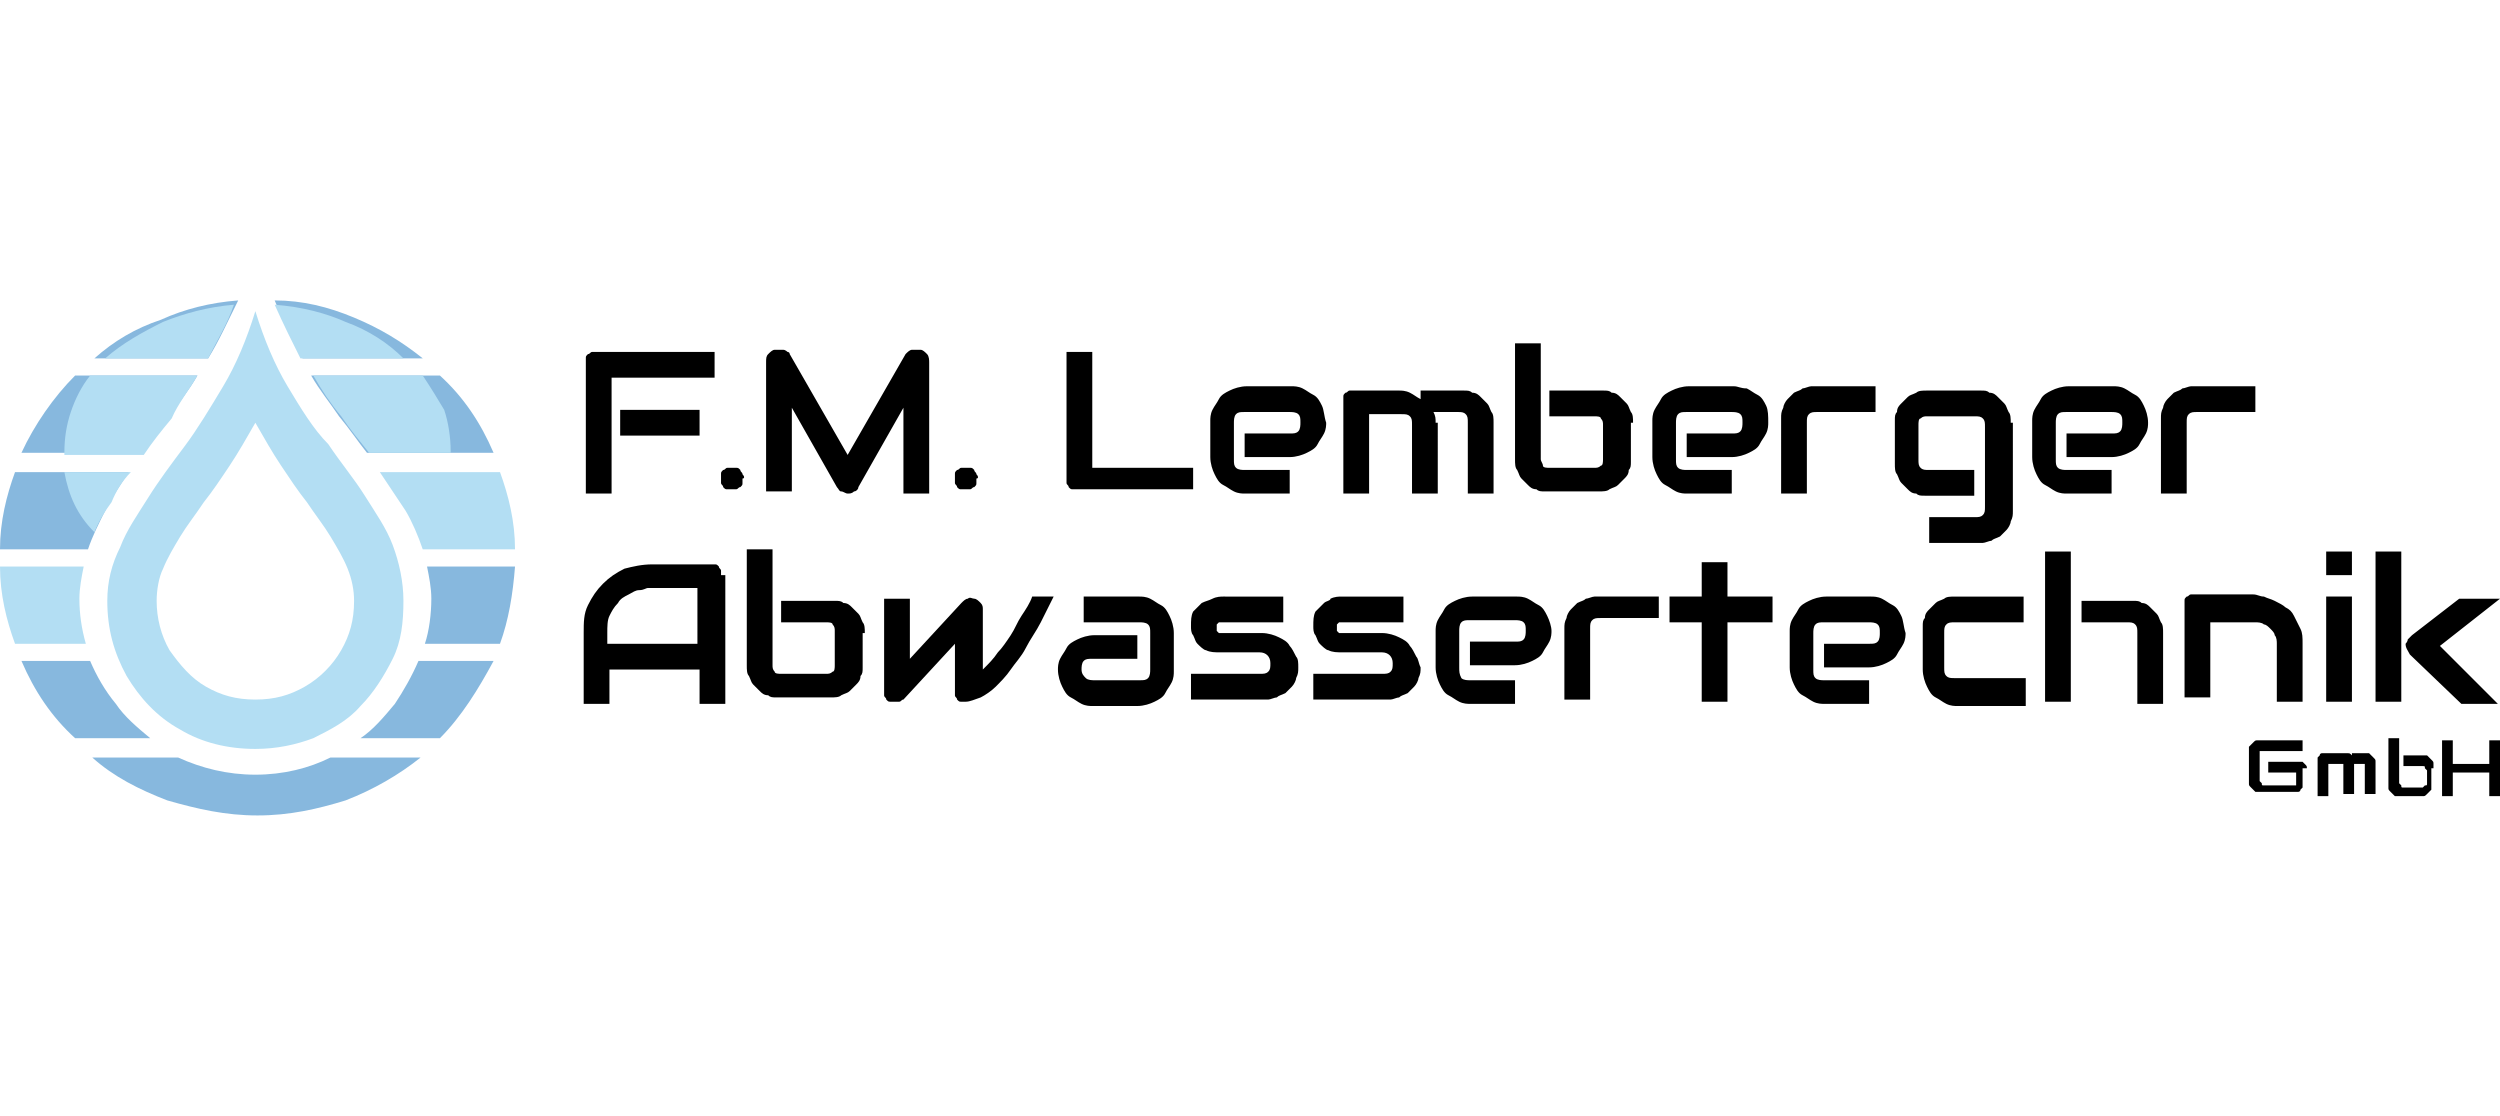 <?xml version="1.0" encoding="UTF-8"?> <!-- Generator: Adobe Illustrator 28.1.0, SVG Export Plug-In . SVG Version: 6.00 Build 0) --> <svg xmlns="http://www.w3.org/2000/svg" xmlns:xlink="http://www.w3.org/1999/xlink" version="1.1" id="Ebene_1" x="0px" y="0px" viewBox="0 0 116.5 52" style="enable-background:new 0 0 116.5 52;" xml:space="preserve"> <style type="text/css"> .st0{display:none;opacity:0.5;} .st1{display:inline;} .st2{display:none;opacity:0.5;fill:#FFFFFF;} .st3{filter:url(#Adobe_OpacityMaskFilter);} .st4{fill-rule:evenodd;clip-rule:evenodd;fill:#FFFFFF;} .st5{mask:url(#logo-b_2_);fill:#343534;} .st6{fill:#343534;} .st7{filter:url(#Adobe_OpacityMaskFilter_00000053540475816610704610000004772713708802546591_);} .st8{mask:url(#logo-d_2_);fill:#3879AC;} .st9{fill:none;} .st10{fill:#706F6F;} .st11{fill:#A21A17;} .st12{fill:#EF7D00;} .st13{fill:#FBBA00;} .st14{fill:#FFDE00;} .st15{fill:#D63517;} .st16{fill:#176FC1;} .st17{fill:#009661;} .st18{fill:#005E3F;} .st19{fill:#002355;} .st20{fill:#009C82;} .st21{fill:#008C46;} .st22{fill:#E20015;} .st23{fill:#575757;} .st24{fill-rule:evenodd;clip-rule:evenodd;fill:#F0461C;} .st25{fill:#35A4D9;} .st26{fill:#52BBB5;} .st27{fill:#00569D;} .st28{fill:#B3C45B;} .st29{fill:#23254E;} .st30{fill:#007858;} .st31{fill:#999998;} .st32{fill:#9D9D9C;} .st33{fill:#E6007E;} .st34{fill:#FFFFFF;} .st35{fill:#878787;} .st36{fill:#005697;} .st37{fill:#00417B;} .st38{fill-rule:evenodd;clip-rule:evenodd;fill:#00417B;} .st39{clip-path:url(#SVGID_00000093864967663649251090000006055967129832214942_);fill:#CFCFCF;} .st40{clip-path:url(#SVGID_00000093864967663649251090000006055967129832214942_);fill:#004A99;} .st41{fill:#21213B;} .st42{fill:#00CFD6;} .st43{fill:#50535A;} .st44{fill:#E40138;} .st45{fill-rule:evenodd;clip-rule:evenodd;fill:#213671;} .st46{fill-rule:evenodd;clip-rule:evenodd;fill:#6EA9DC;} .st47{fill:#B2B2B2;} .st48{fill:#213671;} .st49{fill:#6EA9DC;} .st50{fill:#27A536;} .st51{fill:#EF4654;} .st52{fill:#00498F;} .st53{fill:#74CCD3;} .st54{fill-rule:evenodd;clip-rule:evenodd;} .st55{fill-rule:evenodd;clip-rule:evenodd;fill:#004991;} .st56{fill:#13100D;} .st57{fill-rule:evenodd;clip-rule:evenodd;fill:#2960B6;} .st58{fill:#004991;} .st59{fill:#343434;} .st60{fill:#A4D9F6;} .st61{fill:#7C7B7B;} .st62{fill:#984B00;} .st63{fill:#2C68B1;} .st64{fill:#6F763D;} .st65{fill-rule:evenodd;clip-rule:evenodd;fill:#646363;} .st66{fill:#646363;} .st67{fill-rule:evenodd;clip-rule:evenodd;fill:url(#Path_00000005969720854382693660000012471677517097596601_);} .st68{fill-rule:evenodd;clip-rule:evenodd;fill:url(#Path_00000112598134321140482000000012043262560139907718_);} .st69{fill-rule:evenodd;clip-rule:evenodd;fill:url(#Path_00000177458309709411637620000010979250196805265291_);} .st70{fill:url(#Shape_00000085972196182917391760000009048950494141117372_);} .st71{fill-rule:evenodd;clip-rule:evenodd;fill:url(#Path_00000080176906971053323350000014962912044438791822_);} .st72{fill:url(#Shape_00000128469972675807720900000008229514377130866583_);} .st73{fill-rule:evenodd;clip-rule:evenodd;fill:#B3DEF3;} .st74{fill-rule:evenodd;clip-rule:evenodd;fill:#87B8DE;} </style> <g> <path class="st73" d="M11.9,32.6c-0.9,0-1.6-0.2-2.3-0.6c-0.7-0.4-1.2-1-1.7-1.7c-0.4-0.7-0.6-1.5-0.6-2.3c0-0.5,0.1-1.1,0.3-1.5 c0.2-0.5,0.5-1,0.8-1.5c0.3-0.5,0.7-1,1.1-1.6c0.4-0.5,0.8-1.1,1.2-1.7c0.4-0.6,0.8-1.3,1.2-2c0.4,0.7,0.8,1.4,1.2,2 c0.4,0.6,0.8,1.2,1.2,1.7c0.4,0.6,0.8,1.1,1.1,1.6c0.3,0.5,0.6,1,0.8,1.5c0.2,0.5,0.3,1,0.3,1.5c0,0.9-0.2,1.6-0.6,2.3 c-0.4,0.7-1,1.3-1.7,1.7C13.5,32.4,12.8,32.6,11.9,32.6 M11.9,14.5C11.5,15.8,11,17,10.4,18c-0.6,1-1.2,2-1.8,2.8 c-0.6,0.8-1.2,1.6-1.7,2.4c-0.5,0.8-1,1.5-1.3,2.3C5.2,26.3,5,27.1,5,28c0,1.3,0.3,2.4,0.9,3.5c0.6,1,1.4,1.9,2.5,2.5 c1,0.6,2.2,0.9,3.5,0.9c1,0,1.9-0.2,2.7-0.5c0.8-0.4,1.6-0.8,2.2-1.5c0.6-0.6,1.1-1.4,1.5-2.2c0.4-0.8,0.5-1.7,0.5-2.7 c0-0.9-0.2-1.8-0.5-2.6c-0.3-0.8-0.8-1.5-1.3-2.3c-0.5-0.8-1.1-1.5-1.7-2.4C14.6,20,14,19,13.4,18C12.8,17,12.3,15.8,11.9,14.5 M3.7,27.9c0-0.5,0.1-1,0.2-1.5H0c0,1.3,0.3,2.5,0.7,3.6H4C3.8,29.3,3.7,28.6,3.7,27.9 M19.7,25.6H24c0-1.3-0.3-2.5-0.7-3.6h-5.6 c0.4,0.6,0.8,1.2,1.2,1.8C19.2,24.3,19.5,25,19.7,25.6"></path> <path class="st74" d="M6,22H0.7C0.3,23.1,0,24.3,0,25.6h4.1c0.2-0.6,0.5-1.2,0.8-1.8C5.2,23.2,5.6,22.6,6,22 M4.2,30.8H1 c0.6,1.4,1.4,2.6,2.5,3.6H7c-0.6-0.5-1.2-1-1.6-1.6C4.9,32.2,4.5,31.5,4.2,30.8 M20.1,27.9c0,0.7-0.1,1.5-0.3,2.1h3.5 c0.4-1.1,0.6-2.3,0.7-3.6h-4.1C20,26.9,20.1,27.4,20.1,27.9 M11.9,36.1c-1.3,0-2.5-0.3-3.6-0.8h-4c1,0.9,2.2,1.5,3.5,2 C9.2,37.7,10.5,38,12,38c1.5,0,2.8-0.3,4.1-0.7c1.3-0.5,2.5-1.2,3.5-2h-4.2C14.4,35.8,13.2,36.1,11.9,36.1 M16.8,34.4h3.7 c1-1,1.8-2.3,2.5-3.6h-3.5c-0.3,0.7-0.7,1.4-1.1,2C17.9,33.4,17.4,34,16.8,34.4 M17.1,21.1H23c-0.6-1.4-1.4-2.6-2.5-3.6h-6 c0.4,0.7,0.9,1.3,1.3,1.9C16.3,20,16.7,20.6,17.1,21.1 M9.2,17.5H3.5c-1,1-1.9,2.3-2.5,3.6h5.6c0.4-0.6,0.8-1.1,1.3-1.7 C8.3,18.8,8.8,18.2,9.2,17.5 M14.1,16.7h5.6c-1-0.8-2-1.4-3.2-1.9c-1.2-0.5-2.4-0.8-3.7-0.8C13.2,15,13.6,15.9,14.1,16.7 M9.7,16.7 H4.4c0.9-0.8,1.9-1.4,3.1-1.8c1.1-0.5,2.3-0.8,3.6-0.9C10.6,15,10.2,15.9,9.7,16.7"></path> <path class="st73" d="M19.7,17.5h-5.1c0.4,0.7,0.8,1.3,1.3,1.9c0.4,0.6,0.9,1.2,1.3,1.7h3.8c0,0,0,0,0-0.1c0-0.6-0.1-1.3-0.3-1.9 C20.4,18.6,20.1,18.1,19.7,17.5 M6.1,22H3c0.2,1.1,0.6,2,1.4,2.8c0.2-0.5,0.5-1,0.8-1.4C5.4,22.9,5.7,22.4,6.1,22 M12.8,14.2 c0.4,0.9,0.8,1.7,1.2,2.5h4.8c-0.7-0.7-1.6-1.3-2.7-1.7C15.2,14.6,14.1,14.3,12.8,14.2 M9.2,17.5h-5c-0.4,0.5-0.7,1.1-0.9,1.7 c-0.2,0.6-0.3,1.2-0.3,1.9c0,0,0,0,0,0.1h3.7c0.4-0.6,0.8-1.1,1.3-1.7C8.3,18.8,8.8,18.2,9.2,17.5 M9.7,16.7H4.9 C5.7,16,6.6,15.5,7.6,15c1-0.4,2.1-0.7,3.3-0.8C10.6,15.1,10.1,15.9,9.7,16.7"></path> <path d="M32.6,19.1h-3.7v1.2h3.7V19.1L32.6,19.1z M33.1,16.4h-5.3c-0.1,0-0.2,0-0.2,0c-0.1,0-0.1,0.1-0.2,0.1 c-0.1,0.1-0.1,0.1-0.1,0.2c0,0.1,0,0.2,0,0.2V23h1.2v-5.4h4.8V16.4L33.1,16.4z"></path> <path d="M34.6,22.1c0-0.1-0.1-0.1-0.1-0.2c-0.1-0.1-0.1-0.1-0.2-0.1c-0.1,0-0.1,0-0.2,0c-0.1,0-0.2,0-0.2,0c-0.1,0-0.1,0.1-0.2,0.1 c-0.1,0.1-0.1,0.1-0.1,0.2c0,0.1,0,0.1,0,0.2c0,0.1,0,0.2,0,0.2c0,0.1,0.1,0.1,0.1,0.2c0.1,0.1,0.1,0.1,0.2,0.1c0.1,0,0.1,0,0.2,0 c0.1,0,0.2,0,0.2,0c0.1,0,0.1-0.1,0.2-0.1c0.1-0.1,0.1-0.1,0.1-0.2c0-0.1,0-0.1,0-0.2C34.7,22.3,34.7,22.2,34.6,22.1L34.6,22.1z M43.3,16.9c0-0.1,0-0.3-0.1-0.4c-0.1-0.1-0.2-0.2-0.3-0.2c-0.1,0-0.3,0-0.4,0c-0.1,0-0.2,0.1-0.3,0.2l-2.7,4.7l-2.7-4.7 c0-0.1-0.1-0.1-0.1-0.1c0,0-0.1-0.1-0.2-0.1c-0.1,0-0.1,0-0.2,0c-0.1,0-0.1,0-0.2,0c-0.1,0-0.2,0.1-0.3,0.2 c-0.1,0.1-0.1,0.2-0.1,0.4v6h1.2v-3.9l2.1,3.7c0.1,0.1,0.1,0.2,0.2,0.2c0.1,0,0.2,0.1,0.3,0.1c0.1,0,0.2,0,0.3-0.1 c0.1,0,0.2-0.1,0.2-0.2l2.1-3.7V23h1.2V16.9L43.3,16.9z M45.5,22.1c0-0.1-0.1-0.1-0.1-0.2c-0.1-0.1-0.1-0.1-0.2-0.1 c-0.1,0-0.1,0-0.2,0c-0.1,0-0.2,0-0.2,0c-0.1,0-0.1,0.1-0.2,0.1c-0.1,0.1-0.1,0.1-0.1,0.2c0,0.1,0,0.1,0,0.2c0,0.1,0,0.2,0,0.2 c0,0.1,0.1,0.1,0.1,0.2c0.1,0.1,0.1,0.1,0.2,0.1c0.1,0,0.1,0,0.2,0c0.1,0,0.2,0,0.2,0c0.1,0,0.1-0.1,0.2-0.1 c0.1-0.1,0.1-0.1,0.1-0.2c0-0.1,0-0.1,0-0.2C45.6,22.3,45.6,22.2,45.5,22.1L45.5,22.1z M55.7,21.8h-4.8v-5.4h-1.2v5.9 c0,0.1,0,0.2,0,0.2c0,0.1,0.1,0.1,0.1,0.2c0.1,0.1,0.1,0.1,0.2,0.1c0.1,0,0.2,0,0.2,0h5.4V21.8L55.7,21.8z M61.6,18.9 c-0.1-0.2-0.2-0.4-0.4-0.5c-0.2-0.1-0.3-0.2-0.5-0.3c-0.2-0.1-0.4-0.1-0.5-0.1h-2.1c-0.3,0-0.6,0.1-0.8,0.2 c-0.2,0.1-0.4,0.2-0.5,0.4c-0.1,0.2-0.2,0.3-0.3,0.5c-0.1,0.2-0.1,0.4-0.1,0.5v1.7c0,0.3,0.1,0.6,0.2,0.8c0.1,0.2,0.2,0.4,0.4,0.5 c0.2,0.1,0.3,0.2,0.5,0.3c0.2,0.1,0.4,0.1,0.5,0.1h2.1v-1.1H58c-0.1,0-0.3,0-0.4-0.1c-0.1-0.1-0.1-0.2-0.1-0.4v-1.7 c0-0.1,0-0.3,0.1-0.4c0.1-0.1,0.2-0.1,0.4-0.1h2.1c0.1,0,0.3,0,0.4,0.1c0.1,0.1,0.1,0.2,0.1,0.4c0,0.1,0,0.3-0.1,0.4 c-0.1,0.1-0.2,0.1-0.4,0.1h-2.1v1.1h2.1c0.3,0,0.6-0.1,0.8-0.2c0.2-0.1,0.4-0.2,0.5-0.4c0.1-0.2,0.2-0.3,0.3-0.5 c0.1-0.2,0.1-0.4,0.1-0.5C61.7,19.4,61.7,19.1,61.6,18.9L61.6,18.9z M66.9,19.7c0-0.2,0-0.3-0.1-0.5h1.1c0.2,0,0.3,0,0.4,0.1 c0.1,0.1,0.1,0.2,0.1,0.4V23h1.2v-3.3c0-0.2,0-0.4-0.1-0.5c-0.1-0.2-0.1-0.3-0.2-0.4c-0.1-0.1-0.2-0.2-0.3-0.3 c-0.1-0.1-0.2-0.2-0.4-0.2c-0.1-0.1-0.2-0.1-0.4-0.1c-0.1,0-0.2,0-0.4,0h-1.6v0.4c-0.2-0.1-0.3-0.2-0.5-0.3 c-0.2-0.1-0.4-0.1-0.5-0.1h-2.1c-0.1,0-0.2,0-0.2,0c-0.1,0-0.1,0.1-0.2,0.1c-0.1,0.1-0.1,0.1-0.1,0.2c0,0.1,0,0.1,0,0.2V23h1.2 v-3.7h1.5c0.2,0,0.3,0,0.4,0.1c0.1,0.1,0.1,0.2,0.1,0.4V23h1.2V19.7L66.9,19.7z M76.1,19.7c0-0.2,0-0.4-0.1-0.5 c-0.1-0.2-0.1-0.3-0.2-0.4c-0.1-0.1-0.2-0.2-0.3-0.3c-0.1-0.1-0.2-0.2-0.4-0.2c-0.1-0.1-0.2-0.1-0.4-0.1c-0.1,0-0.2,0-0.4,0h-2.1 v1.2h2.1c0.1,0,0.3,0,0.3,0.1c0.1,0.1,0.1,0.2,0.1,0.3v1.6c0,0.1,0,0.3-0.1,0.3c-0.1,0.1-0.2,0.1-0.3,0.1h-2.1 c-0.1,0-0.3,0-0.3-0.1s-0.1-0.2-0.1-0.3V16h-1.2v5.4c0,0.2,0,0.4,0.1,0.5c0.1,0.2,0.1,0.3,0.2,0.4c0.1,0.1,0.2,0.2,0.3,0.3 c0.1,0.1,0.2,0.2,0.4,0.2c0.1,0.1,0.2,0.1,0.4,0.1c0.1,0,0.2,0,0.4,0h2.1c0.2,0,0.4,0,0.5-0.1c0.2-0.1,0.3-0.1,0.4-0.2 c0.1-0.1,0.2-0.2,0.3-0.3c0.1-0.1,0.2-0.2,0.2-0.4c0.1-0.1,0.1-0.2,0.1-0.4c0-0.1,0-0.2,0-0.4V19.7L76.1,19.7z M82.3,18.9 c-0.1-0.2-0.2-0.4-0.4-0.5c-0.2-0.1-0.3-0.2-0.5-0.3C81.1,18.1,81,18,80.8,18h-2.1c-0.3,0-0.6,0.1-0.8,0.2 c-0.2,0.1-0.4,0.2-0.5,0.4c-0.1,0.2-0.2,0.3-0.3,0.5c-0.1,0.2-0.1,0.4-0.1,0.5v1.7c0,0.3,0.1,0.6,0.2,0.8c0.1,0.2,0.2,0.4,0.4,0.5 c0.2,0.1,0.3,0.2,0.5,0.3c0.2,0.1,0.4,0.1,0.5,0.1h2.1v-1.1h-2.1c-0.1,0-0.3,0-0.4-0.1c-0.1-0.1-0.1-0.2-0.1-0.4v-1.7 c0-0.1,0-0.3,0.1-0.4c0.1-0.1,0.2-0.1,0.4-0.1h2.1c0.1,0,0.3,0,0.4,0.1c0.1,0.1,0.1,0.2,0.1,0.4c0,0.1,0,0.3-0.1,0.4 c-0.1,0.1-0.2,0.1-0.4,0.1h-2.1v1.1h2.1c0.3,0,0.6-0.1,0.8-0.2c0.2-0.1,0.4-0.2,0.5-0.4c0.1-0.2,0.2-0.3,0.3-0.5 c0.1-0.2,0.1-0.4,0.1-0.5C82.4,19.4,82.4,19.1,82.3,18.9L82.3,18.9z M87.5,18h-2.7c-0.1,0-0.2,0-0.4,0c-0.1,0-0.3,0.1-0.4,0.1 c-0.1,0.1-0.2,0.1-0.4,0.2c-0.1,0.1-0.2,0.2-0.3,0.3c-0.1,0.1-0.2,0.3-0.2,0.4c-0.1,0.2-0.1,0.3-0.1,0.5V23h1.2v-3.3 c0-0.2,0-0.3,0.1-0.4c0.1-0.1,0.2-0.1,0.4-0.1h2.7V18L87.5,18z M93.7,19.7c0-0.2,0-0.4-0.1-0.5c-0.1-0.2-0.1-0.3-0.2-0.4 c-0.1-0.1-0.2-0.2-0.3-0.3c-0.1-0.1-0.2-0.2-0.4-0.2c-0.1-0.1-0.2-0.1-0.4-0.1c-0.1,0-0.2,0-0.4,0h-2.1c-0.2,0-0.4,0-0.5,0.1 c-0.2,0.1-0.3,0.1-0.4,0.2c-0.1,0.1-0.2,0.2-0.3,0.3c-0.1,0.1-0.2,0.2-0.2,0.4c-0.1,0.1-0.1,0.2-0.1,0.4c0,0.1,0,0.2,0,0.4v1.6 c0,0.2,0,0.4,0.1,0.5c0.1,0.2,0.1,0.3,0.2,0.4c0.1,0.1,0.2,0.2,0.3,0.3c0.1,0.1,0.2,0.2,0.4,0.2c0.1,0.1,0.2,0.1,0.4,0.1 c0.1,0,0.2,0,0.4,0H92v-1.2h-2.1c-0.2,0-0.3,0-0.4-0.1c-0.1-0.1-0.1-0.2-0.1-0.4v-1.6c0-0.1,0-0.3,0.1-0.3c0.1-0.1,0.2-0.1,0.3-0.1 H92c0.2,0,0.3,0,0.4,0.1c0.1,0.1,0.1,0.2,0.1,0.4v3.7c0,0.2,0,0.3-0.1,0.4c-0.1,0.1-0.2,0.1-0.4,0.1h-2.1v1.2H92c0.1,0,0.2,0,0.4,0 c0.1,0,0.3-0.1,0.4-0.1c0.1-0.1,0.2-0.1,0.4-0.2c0.1-0.1,0.2-0.2,0.3-0.3c0.1-0.1,0.2-0.3,0.2-0.4c0.1-0.2,0.1-0.3,0.1-0.5V19.7 L93.7,19.7z M99.9,18.9c-0.1-0.2-0.2-0.4-0.4-0.5c-0.2-0.1-0.3-0.2-0.5-0.3c-0.2-0.1-0.4-0.1-0.5-0.1h-2.1c-0.3,0-0.6,0.1-0.8,0.2 c-0.2,0.1-0.4,0.2-0.5,0.4c-0.1,0.2-0.2,0.3-0.3,0.5c-0.1,0.2-0.1,0.4-0.1,0.5v1.7c0,0.3,0.1,0.6,0.2,0.8c0.1,0.2,0.2,0.4,0.4,0.5 c0.2,0.1,0.3,0.2,0.5,0.3c0.2,0.1,0.4,0.1,0.5,0.1h2.1v-1.1h-2.1c-0.1,0-0.3,0-0.4-0.1c-0.1-0.1-0.1-0.2-0.1-0.4v-1.7 c0-0.1,0-0.3,0.1-0.4c0.1-0.1,0.2-0.1,0.4-0.1h2.1c0.1,0,0.3,0,0.4,0.1c0.1,0.1,0.1,0.2,0.1,0.4c0,0.1,0,0.3-0.1,0.4 c-0.1,0.1-0.2,0.1-0.4,0.1h-2.1v1.1h2.1c0.3,0,0.6-0.1,0.8-0.2c0.2-0.1,0.4-0.2,0.5-0.4c0.1-0.2,0.2-0.3,0.3-0.5 c0.1-0.2,0.1-0.4,0.1-0.5C100.1,19.4,100,19.1,99.9,18.9L99.9,18.9z M105.2,18h-2.7c-0.1,0-0.2,0-0.4,0c-0.1,0-0.3,0.1-0.4,0.1 c-0.1,0.1-0.2,0.1-0.4,0.2c-0.1,0.1-0.2,0.2-0.3,0.3c-0.1,0.1-0.2,0.3-0.2,0.4c-0.1,0.2-0.1,0.3-0.1,0.5V23h1.2v-3.3 c0-0.2,0-0.3,0.1-0.4c0.1-0.1,0.2-0.1,0.4-0.1h2.7V18L105.2,18z"></path> <path d="M33.6,26.8c0-0.1,0-0.2,0-0.2c0-0.1-0.1-0.1-0.1-0.2c-0.1-0.1-0.1-0.1-0.2-0.1c-0.1,0-0.2,0-0.2,0h-2.7 c-0.5,0-0.9,0.1-1.3,0.2c-0.4,0.2-0.7,0.4-1,0.7c-0.3,0.3-0.5,0.6-0.7,1c-0.2,0.4-0.2,0.8-0.2,1.3v3.3h1.2v-1.6h4.2v1.6h1.2V26.8 L33.6,26.8z M28.3,29.5c0-0.3,0-0.6,0.1-0.8c0.1-0.2,0.2-0.4,0.4-0.6c0.1-0.2,0.3-0.3,0.5-0.4c0.2-0.1,0.3-0.2,0.5-0.2 c0.2,0,0.3-0.1,0.4-0.1c0.1,0,0.2,0,0.2,0h2.1V30h-4.2V29.5L28.3,29.5z M40.3,29.5c0-0.2,0-0.4-0.1-0.5c-0.1-0.2-0.1-0.3-0.2-0.4 c-0.1-0.1-0.2-0.2-0.3-0.3c-0.1-0.1-0.2-0.2-0.4-0.2c-0.1-0.1-0.2-0.1-0.4-0.1c-0.1,0-0.2,0-0.4,0h-2.1V29h2.1c0.1,0,0.3,0,0.3,0.1 c0.1,0.1,0.1,0.2,0.1,0.3v1.6c0,0.1,0,0.3-0.1,0.3c-0.1,0.1-0.2,0.1-0.3,0.1h-2.1c-0.1,0-0.3,0-0.3-0.1c-0.1-0.1-0.1-0.2-0.1-0.3 v-5.4h-1.2v5.4c0,0.2,0,0.4,0.1,0.5c0.1,0.2,0.1,0.3,0.2,0.4c0.1,0.1,0.2,0.2,0.3,0.3c0.1,0.1,0.2,0.2,0.4,0.2 c0.1,0.1,0.2,0.1,0.4,0.1c0.1,0,0.2,0,0.4,0h2.1c0.2,0,0.4,0,0.5-0.1c0.2-0.1,0.3-0.1,0.4-0.2c0.1-0.1,0.2-0.2,0.3-0.3 c0.1-0.1,0.2-0.2,0.2-0.4c0.1-0.1,0.1-0.2,0.1-0.4c0-0.1,0-0.2,0-0.4V29.5L40.3,29.5z M48.1,27.8c-0.1,0.3-0.3,0.6-0.5,0.9 c-0.2,0.3-0.3,0.6-0.5,0.9c-0.2,0.3-0.4,0.6-0.6,0.8c-0.2,0.3-0.4,0.5-0.7,0.8v-2.8c0-0.1,0-0.2-0.1-0.3c-0.1-0.1-0.2-0.2-0.3-0.2 c-0.1,0-0.2-0.1-0.3,0c-0.1,0-0.2,0.1-0.3,0.2l-2.4,2.6v-2.8h-1.2v4.3c0,0.1,0,0.2,0,0.2c0,0.1,0.1,0.1,0.1,0.2 c0.1,0.1,0.1,0.1,0.2,0.1c0.1,0,0.1,0,0.2,0c0.1,0,0.1,0,0.2,0c0.1,0,0.1-0.1,0.2-0.1l2.4-2.6v2.2c0,0.1,0,0.2,0,0.2 c0,0.1,0.1,0.1,0.1,0.2c0.1,0.1,0.1,0.1,0.2,0.1c0.1,0,0.2,0,0.2,0c0.2,0,0.4-0.1,0.7-0.2c0.2-0.1,0.5-0.3,0.7-0.5 c0.2-0.2,0.5-0.5,0.7-0.8c0.2-0.3,0.5-0.6,0.7-1c0.2-0.4,0.5-0.8,0.7-1.2c0.2-0.4,0.4-0.8,0.6-1.2H48.1L48.1,27.8z"></path> <path d="M54.7,29.5c0-0.3-0.1-0.6-0.2-0.8c-0.1-0.2-0.2-0.4-0.4-0.5c-0.2-0.1-0.3-0.2-0.5-0.3c-0.2-0.1-0.4-0.1-0.5-0.1h-2.6V29 h2.6c0.1,0,0.3,0,0.4,0.1c0.1,0.1,0.1,0.2,0.1,0.4v1.7c0,0.1,0,0.3-0.1,0.4c-0.1,0.1-0.2,0.1-0.4,0.1H51c-0.1,0-0.3,0-0.4-0.1 c-0.1-0.1-0.2-0.2-0.2-0.4c0-0.1,0-0.3,0.1-0.4c0.1-0.1,0.2-0.1,0.4-0.1h2.1v-1.1H51c-0.3,0-0.6,0.1-0.8,0.2 c-0.2,0.1-0.4,0.2-0.5,0.4c-0.1,0.2-0.2,0.3-0.3,0.5c-0.1,0.2-0.1,0.4-0.1,0.5c0,0.3,0.1,0.6,0.2,0.8c0.1,0.2,0.2,0.4,0.4,0.5 c0.2,0.1,0.3,0.2,0.5,0.3c0.2,0.1,0.4,0.1,0.5,0.1h2.1c0.3,0,0.6-0.1,0.8-0.2c0.2-0.1,0.4-0.2,0.5-0.4c0.1-0.2,0.2-0.3,0.3-0.5 c0.1-0.2,0.1-0.4,0.1-0.5V29.5L54.7,29.5z M60.4,30.6c-0.1-0.2-0.2-0.4-0.3-0.5c-0.1-0.2-0.3-0.3-0.5-0.4c-0.2-0.1-0.5-0.2-0.8-0.2 H57c0,0-0.1,0-0.1,0c0,0-0.1,0-0.1,0c0,0,0,0-0.1-0.1c0,0,0-0.1,0-0.1c0,0,0,0,0-0.1c0,0,0-0.1,0-0.1c0,0,0,0,0.1-0.1 c0,0,0.1,0,0.1,0h2.9v-1.2H57c-0.1,0-0.3,0-0.5,0.1c-0.2,0.1-0.3,0.1-0.5,0.2c-0.1,0.1-0.3,0.3-0.4,0.4c-0.1,0.2-0.1,0.4-0.1,0.7 c0,0.1,0,0.3,0.1,0.4c0.1,0.2,0.1,0.3,0.2,0.4c0.1,0.1,0.3,0.3,0.4,0.3c0.2,0.1,0.4,0.1,0.7,0.1h1.8c0.3,0,0.5,0.2,0.5,0.5 c0,0.2,0,0.3-0.1,0.4c-0.1,0.1-0.2,0.1-0.4,0.1h-3.2v1.2h3.2c0.1,0,0.2,0,0.4,0c0.1,0,0.3-0.1,0.4-0.1c0.1-0.1,0.2-0.1,0.4-0.2 c0.1-0.1,0.2-0.2,0.3-0.3c0.1-0.1,0.2-0.3,0.2-0.4c0.1-0.2,0.1-0.3,0.1-0.5C60.5,30.9,60.5,30.7,60.4,30.6L60.4,30.6z M66,30.6 c-0.1-0.2-0.2-0.4-0.3-0.5c-0.1-0.2-0.3-0.3-0.5-0.4c-0.2-0.1-0.5-0.2-0.8-0.2h-1.8c0,0-0.1,0-0.1,0c0,0-0.1,0-0.1,0 c0,0,0,0-0.1-0.1c0,0,0-0.1,0-0.1c0,0,0,0,0-0.1c0,0,0-0.1,0-0.1c0,0,0,0,0.1-0.1c0,0,0.1,0,0.1,0h2.9v-1.2h-2.9 c-0.1,0-0.3,0-0.5,0.1C62,28,61.8,28,61.7,28.1c-0.1,0.1-0.3,0.3-0.4,0.4c-0.1,0.2-0.1,0.4-0.1,0.7c0,0.1,0,0.3,0.1,0.4 c0.1,0.2,0.1,0.3,0.2,0.4c0.1,0.1,0.3,0.3,0.4,0.3c0.2,0.1,0.4,0.1,0.7,0.1h1.8c0.3,0,0.5,0.2,0.5,0.5c0,0.2,0,0.3-0.1,0.4 s-0.2,0.1-0.4,0.1h-3.2v1.2h3.2c0.1,0,0.2,0,0.4,0c0.1,0,0.3-0.1,0.4-0.1c0.1-0.1,0.2-0.1,0.4-0.2c0.1-0.1,0.2-0.2,0.3-0.3 c0.1-0.1,0.2-0.3,0.2-0.4c0.1-0.2,0.1-0.3,0.1-0.5C66.1,30.9,66.1,30.7,66,30.6L66,30.6z M72.1,28.7c-0.1-0.2-0.2-0.4-0.4-0.5 c-0.2-0.1-0.3-0.2-0.5-0.3c-0.2-0.1-0.4-0.1-0.5-0.1h-2.1c-0.3,0-0.6,0.1-0.8,0.2c-0.2,0.1-0.4,0.2-0.5,0.4 c-0.1,0.2-0.2,0.3-0.3,0.5c-0.1,0.2-0.1,0.4-0.1,0.5v1.7c0,0.3,0.1,0.6,0.2,0.8c0.1,0.2,0.2,0.4,0.4,0.5c0.2,0.1,0.3,0.2,0.5,0.3 c0.2,0.1,0.4,0.1,0.5,0.1h2.1v-1.1h-2.1c-0.1,0-0.3,0-0.4-0.1C68,31.4,68,31.3,68,31.1v-1.7c0-0.1,0-0.3,0.1-0.4 c0.1-0.1,0.2-0.1,0.4-0.1h2.1c0.1,0,0.3,0,0.4,0.1c0.1,0.1,0.1,0.2,0.1,0.4c0,0.1,0,0.3-0.1,0.4c-0.1,0.1-0.2,0.1-0.4,0.1h-2.1v1.1 h2.1c0.3,0,0.6-0.1,0.8-0.2c0.2-0.1,0.4-0.2,0.5-0.4c0.1-0.2,0.2-0.3,0.3-0.5c0.1-0.2,0.1-0.4,0.1-0.5 C72.3,29.2,72.2,28.9,72.1,28.7L72.1,28.7z M77.4,27.8h-2.7c-0.1,0-0.2,0-0.4,0c-0.1,0-0.3,0.1-0.4,0.1c-0.1,0.1-0.2,0.1-0.4,0.2 c-0.1,0.1-0.2,0.2-0.3,0.3c-0.1,0.1-0.2,0.3-0.2,0.4c-0.1,0.2-0.1,0.3-0.1,0.5v3.3h1.2v-3.3c0-0.2,0-0.3,0.1-0.4 c0.1-0.1,0.2-0.1,0.4-0.1h2.7V27.8L77.4,27.8z M82.6,27.8h-2.1v-1.6h-1.2v1.6h-1.5V29h1.5v3.7h1.2V29h2.1V27.8L82.6,27.8z M88.6,28.7c-0.1-0.2-0.2-0.4-0.4-0.5c-0.2-0.1-0.3-0.2-0.5-0.3c-0.2-0.1-0.4-0.1-0.5-0.1h-2.1c-0.3,0-0.6,0.1-0.8,0.2 c-0.2,0.1-0.4,0.2-0.5,0.4c-0.1,0.2-0.2,0.3-0.3,0.5c-0.1,0.2-0.1,0.4-0.1,0.5v1.7c0,0.3,0.1,0.6,0.2,0.8c0.1,0.2,0.2,0.4,0.4,0.5 c0.2,0.1,0.3,0.2,0.5,0.3c0.2,0.1,0.4,0.1,0.5,0.1h2.1v-1.1H85c-0.1,0-0.3,0-0.4-0.1c-0.1-0.1-0.1-0.2-0.1-0.4v-1.7 c0-0.1,0-0.3,0.1-0.4c0.1-0.1,0.2-0.1,0.4-0.1h2.1c0.1,0,0.3,0,0.4,0.1c0.1,0.1,0.1,0.2,0.1,0.4c0,0.1,0,0.3-0.1,0.4 c-0.1,0.1-0.2,0.1-0.4,0.1h-2.1v1.1h2.1c0.3,0,0.6-0.1,0.8-0.2c0.2-0.1,0.4-0.2,0.5-0.4c0.1-0.2,0.2-0.3,0.3-0.5 c0.1-0.2,0.1-0.4,0.1-0.5C88.7,29.2,88.7,28.9,88.6,28.7L88.6,28.7z M94.3,31.6h-3.2c-0.2,0-0.3,0-0.4-0.1 c-0.1-0.1-0.1-0.2-0.1-0.4v-1.6c0-0.2,0-0.3,0.1-0.4c0.1-0.1,0.2-0.1,0.4-0.1h3.2v-1.2h-3.2c-0.2,0-0.4,0-0.5,0.1 c-0.2,0.1-0.3,0.1-0.4,0.2c-0.1,0.1-0.2,0.2-0.3,0.3c-0.1,0.1-0.2,0.2-0.2,0.4c-0.1,0.1-0.1,0.2-0.1,0.4c0,0.1,0,0.2,0,0.4v1.6 c0,0.3,0.1,0.6,0.2,0.8c0.1,0.2,0.2,0.4,0.4,0.5c0.2,0.1,0.3,0.2,0.5,0.3c0.2,0.1,0.4,0.1,0.5,0.1h3.2V31.6L94.3,31.6z M100.8,29.5 c0-0.2,0-0.4-0.1-0.5c-0.1-0.2-0.1-0.3-0.2-0.4c-0.1-0.1-0.2-0.2-0.3-0.3c-0.1-0.1-0.2-0.2-0.4-0.2c-0.1-0.1-0.2-0.1-0.4-0.1 c-0.1,0-0.2,0-0.4,0H97V29h2.1c0.2,0,0.3,0,0.4,0.1c0.1,0.1,0.1,0.2,0.1,0.4v3.3h1.2V29.5L100.8,29.5z M96.5,25.7h-1.2v7h1.2V25.7 L96.5,25.7z M107.3,30c0-0.3,0-0.5-0.1-0.7c-0.1-0.2-0.2-0.4-0.3-0.6c-0.1-0.2-0.2-0.3-0.4-0.4c-0.1-0.1-0.3-0.2-0.5-0.3 c-0.2-0.1-0.3-0.1-0.5-0.2c-0.2,0-0.3-0.1-0.5-0.1h-2.7c-0.1,0-0.2,0-0.2,0c-0.1,0-0.1,0.1-0.2,0.1c-0.1,0.1-0.1,0.1-0.1,0.2 c0,0.1,0,0.1,0,0.2v4.3h1.2V29h2.1c0.1,0,0.3,0,0.4,0.1c0.1,0,0.2,0.1,0.3,0.2c0.1,0.1,0.2,0.2,0.2,0.3c0.1,0.1,0.1,0.3,0.1,0.4 v2.7h1.2V30L107.3,30z M109.6,25.7h-1.2v1.1h1.2V25.7L109.6,25.7z M109.6,27.8h-1.2v4.9h1.2V27.8L109.6,27.8z M113.7,30.1l2.8-2.2 h-1.9l-2.2,1.7c-0.1,0.1-0.1,0.1-0.2,0.2c0,0.1-0.1,0.2-0.1,0.2c0,0.2,0.1,0.3,0.2,0.5l2.4,2.3h1.7L113.7,30.1L113.7,30.1z M111.9,25.7h-1.2v7h1.2V25.7L111.9,25.7z"></path> <path d="M107.5,35.8C107.5,35.7,107.5,35.7,107.5,35.8c0-0.1,0-0.1-0.1-0.2c0,0,0,0-0.1-0.1c0,0-0.1,0-0.1,0h-1.5V36h1.3v0.6h-1.5 c-0.1,0-0.1,0-0.1-0.1c0,0-0.1-0.1-0.1-0.1v-1.3c0-0.1,0-0.1,0-0.1c0,0,0.1,0,0.1,0h1.9v-0.5h-1.9c-0.1,0-0.2,0-0.2,0 c-0.1,0-0.1,0-0.2,0.1c0,0-0.1,0.1-0.1,0.1c0,0-0.1,0.1-0.1,0.1s0,0.1,0,0.1c0,0.1,0,0.1,0,0.1v1.3c0,0.1,0,0.2,0,0.2 c0,0.1,0,0.1,0.1,0.2c0,0,0.1,0.1,0.1,0.1c0,0,0.1,0.1,0.1,0.1c0,0,0.1,0,0.1,0c0.1,0,0.1,0,0.1,0h1.7c0,0,0.1,0,0.1,0 c0,0,0.1,0,0.1-0.1c0,0,0,0,0.1-0.1c0,0,0-0.1,0-0.1V35.8L107.5,35.8z M109.7,35.8c0-0.1,0-0.1,0-0.2h0.4c0.1,0,0.1,0,0.1,0 c0,0,0,0.1,0,0.1v1.3h0.5v-1.3c0-0.1,0-0.2,0-0.2c0-0.1,0-0.1-0.1-0.2c0,0-0.1-0.1-0.1-0.1c0,0-0.1-0.1-0.1-0.1c0,0-0.1,0-0.1,0 c0,0-0.1,0-0.1,0h-0.6v0.1c-0.1-0.1-0.1-0.1-0.2-0.1c-0.1,0-0.1,0-0.2,0h-0.9c0,0-0.1,0-0.1,0c0,0-0.1,0-0.1,0.1c0,0,0,0-0.1,0.1 c0,0,0,0.1,0,0.1v1.7h0.5v-1.5h0.6c0.1,0,0.1,0,0.1,0c0,0,0,0.1,0,0.1v1.3h0.5V35.8L109.7,35.8z M113.4,35.8c0-0.1,0-0.2,0-0.2 c0-0.1,0-0.1-0.1-0.2c0,0-0.1-0.1-0.1-0.1c0,0-0.1-0.1-0.1-0.1c0,0-0.1,0-0.1,0c0,0-0.1,0-0.1,0h-0.9v0.5h0.9c0.1,0,0.1,0,0.1,0.1 c0,0,0.1,0.1,0.1,0.1v0.6c0,0.1,0,0.1-0.1,0.1c0,0-0.1,0.1-0.1,0.1h-0.9c-0.1,0-0.1,0-0.1-0.1c0,0-0.1-0.1-0.1-0.1v-2.1h-0.5v2.1 c0,0.1,0,0.2,0,0.2c0,0.1,0,0.1,0.1,0.2s0.1,0.1,0.1,0.1c0,0,0.1,0.1,0.1,0.1c0,0,0.1,0,0.1,0c0,0,0.1,0,0.1,0h0.9 c0.1,0,0.2,0,0.2,0c0.1,0,0.1,0,0.2-0.1c0,0,0.1-0.1,0.1-0.1c0,0,0.1-0.1,0.1-0.1s0-0.1,0-0.1c0,0,0-0.1,0-0.1V35.8L113.4,35.8z M114.3,34.5h-0.5v2.6h0.5V36h1.7v1.1h0.5v-2.6H116v1.1h-1.7V34.5L114.3,34.5z"></path> </g> </svg> 